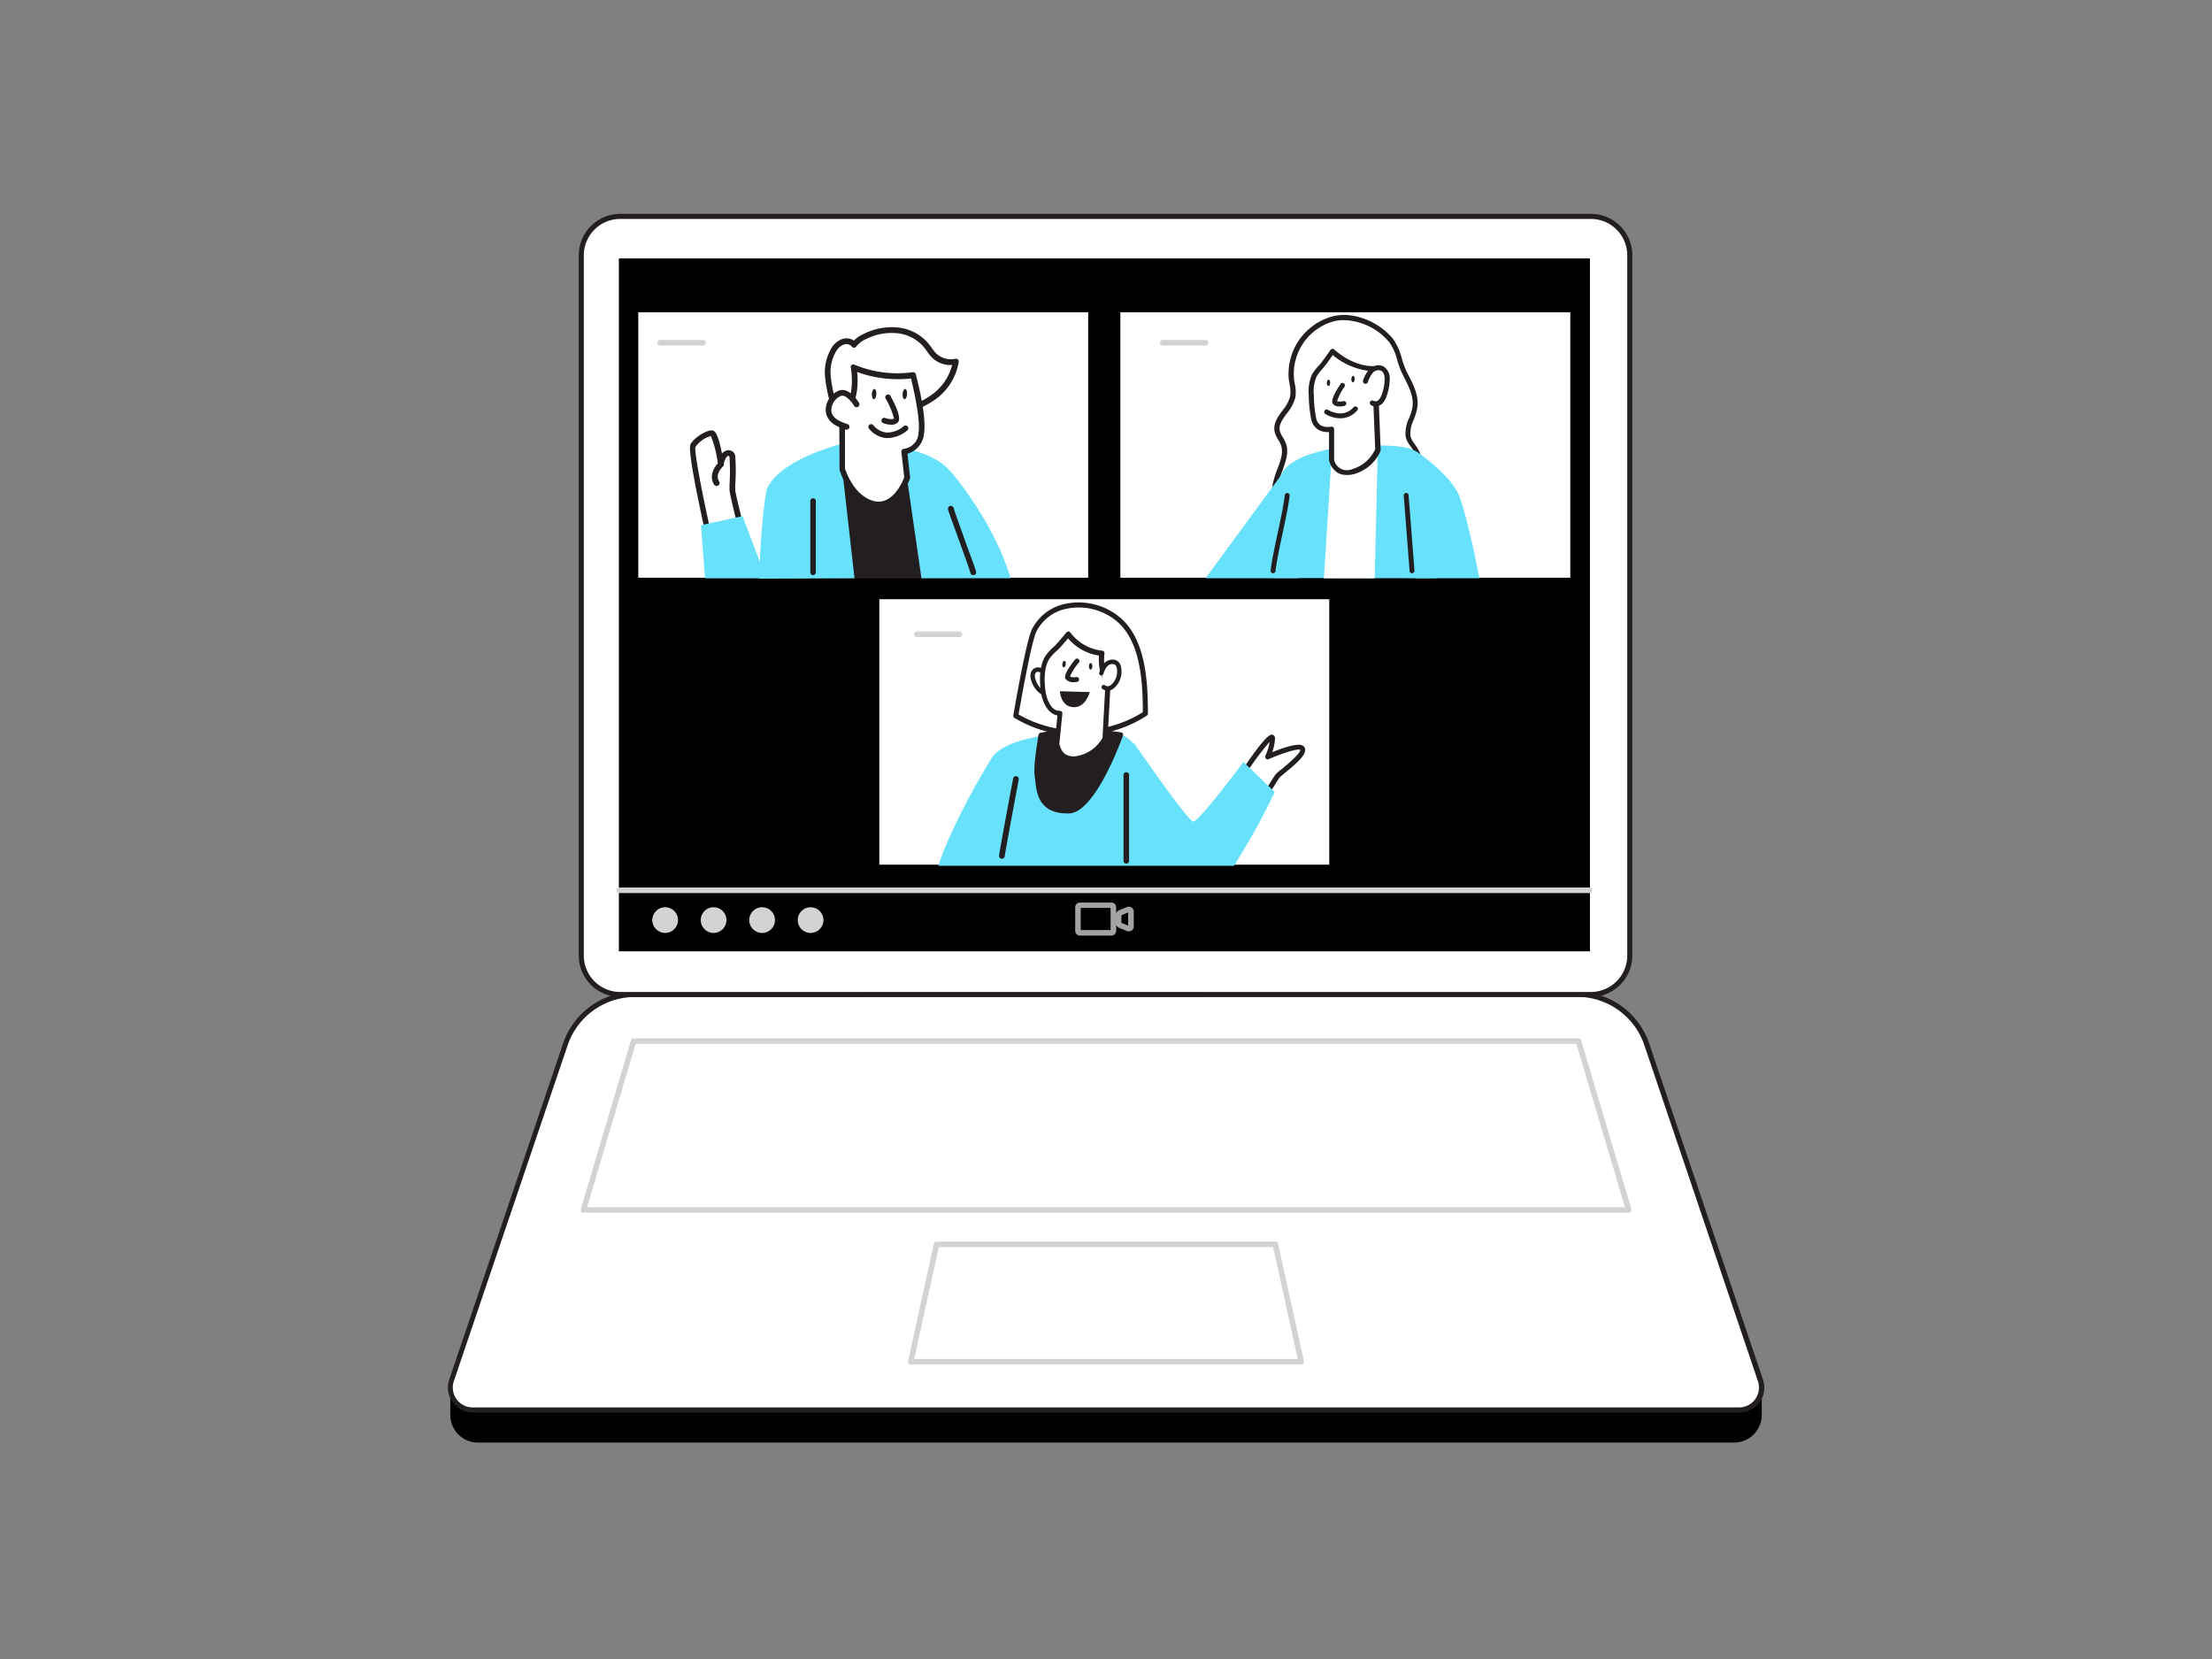 <?xml version="1.0" encoding="UTF-8" standalone="no"?><svg xmlns="http://www.w3.org/2000/svg" viewBox="0 0 400 300"><rect x="0" y="0" width="400" height="300" fill="#808080" stroke="none"/><g id="_117_online_team_meeting_flatline" data-name="#117_online_team_meeting_flatline"><path d="M81.42,250.52H318.58a0,0,0,0,1,0,0v5.34a5,5,0,0,1-5,5H86.43a5,5,0,0,1-5-5v-5.34A0,0,0,0,1,81.42,250.52Z"/><path d="M314.52,255h-229a4,4,0,0,1-3.84-5.35l20.58-60.74a13.3,13.3,0,0,1,12.61-9H285.17a13.3,13.3,0,0,1,12.61,9l20.58,60.74A4,4,0,0,1,314.52,255Z" fill="#fff"/><path d="M314.52,255.43h-229a4.5,4.5,0,0,1-4.27-6l20.57-60.74a13.78,13.78,0,0,1,13-9.35H285.17a13.78,13.78,0,0,1,13.05,9.35l20.57,60.74a4.5,4.5,0,0,1-4.27,6ZM114.83,180.29A12.85,12.85,0,0,0,102.65,189L82.07,249.76a3.6,3.6,0,0,0,3.41,4.75h229a3.6,3.6,0,0,0,3.41-4.75L297.35,189a12.85,12.85,0,0,0-12.18-8.74Z" fill="#231f20"/><path d="M294.51,219.3h-189a.48.48,0,0,1-.4-.2.53.53,0,0,1-.08-.44l9.07-30.54a.5.5,0,0,1,.48-.36H285.44a.5.5,0,0,1,.48.36L295,218.66a.53.53,0,0,1-.08.44A.48.48,0,0,1,294.51,219.3Zm-188.35-1H293.84l-8.78-29.54H114.94Z" fill="#d1d3d4"/><path d="M235.31,246.74H164.69a.53.53,0,0,1-.39-.18.49.49,0,0,1-.09-.42l4.67-21.24a.49.49,0,0,1,.48-.39h61.28a.49.49,0,0,1,.48.39l4.67,21.24a.49.49,0,0,1-.09.42A.53.53,0,0,1,235.31,246.74Zm-70-1h69.36l-4.45-20.23H169.77Z" fill="#d1d3d4"/><rect x="105.12" y="39.13" width="189.6" height="140.71" rx="7.04" fill="#fff"/><path d="M287.68,180.29H112.15a7.5,7.5,0,0,1-7.49-7.49V46.17a7.5,7.5,0,0,1,7.49-7.5H287.68a7.51,7.51,0,0,1,7.5,7.5V172.8A7.51,7.51,0,0,1,287.68,180.29ZM112.15,39.59a6.59,6.59,0,0,0-6.58,6.58V172.8a6.59,6.59,0,0,0,6.58,6.58H287.68a6.59,6.59,0,0,0,6.58-6.58V46.17a6.59,6.59,0,0,0-6.58-6.58Z" fill="#231f20"/><rect x="111.91" y="46.74" width="175.6" height="125.29"/><rect x="115.42" y="56.47" width="81.36" height="48" fill="#fff"/><rect x="202.6" y="56.47" width="81.36" height="48" fill="#fff"/><rect x="159.01" y="108.36" width="81.36" height="48" fill="#fff"/><path d="M287.4,161.49H112a.5.5,0,0,1-.5-.5.5.5,0,0,1,.5-.5H287.4a.5.5,0,0,1,.5.5A.5.5,0,0,1,287.4,161.49Z" fill="#d1d3d4"/><circle cx="120.28" cy="166.38" r="2.33" fill="#d1d3d4"/><circle cx="129.04" cy="166.38" r="2.33" fill="#d1d3d4"/><circle cx="137.81" cy="166.38" r="2.33" fill="#d1d3d4"/><circle cx="146.58" cy="166.38" r="2.33" fill="#d1d3d4"/><path d="M204.61,164.11a.91.91,0,0,0-.86-.08l-1.42.59a.89.89,0,0,0-.5.54v-1.1a.85.85,0,0,0-.85-.85h-5.7a.85.85,0,0,0-.85.85v4.26a.86.86,0,0,0,.85.86H201a.86.86,0,0,0,.85-.86v-1.09a.89.89,0,0,0,.5.54l1.42.59a.84.84,0,0,0,.35.07.92.92,0,0,0,.51-.15.85.85,0,0,0,.39-.72v-2.73A.85.85,0,0,0,204.61,164.11Zm-3.78,4.07h-5.4v-4h5.4Zm3.17-.8-1.21-.5v-1.37L204,165Z" fill="#a3a3a3"/><path d="M254.58,78.76c-.24-1.58.91-3.22,1.22-4.88.43-2.34-.83-4.45-1.84-6.45s-1.11-4.16-2.39-5.81c-2.43-3.11-7.46-5.17-11.28-3.71a10.31,10.31,0,0,0-6.78,10.66,9.71,9.71,0,0,1,.23,3.26c-.48,2.28-3.32,3.94-2.78,6.21a15.24,15.24,0,0,0,1,2.15c1,2.33-.89,4.79-1.37,7.26-.42,2.17.23,4.4.93,6.5.61,1.82,1.37,3.79,3.05,4.72a7.31,7.31,0,0,0,3.47.68c5.29.08,10.87-.95,14.85-4.43S258.62,85,255.6,80.7a7,7,0,0,1-.85-1.34A2.7,2.7,0,0,1,254.58,78.76Z" fill="#fff"/><path d="M238.67,99.81h-.58a7.7,7.7,0,0,1-3.69-.73c-1.82-1-2.64-3.1-3.26-5-.72-2.16-1.39-4.47-.95-6.73a16,16,0,0,1,.8-2.52c.6-1.59,1.16-3.08.6-4.47a5.47,5.47,0,0,0-.44-.82,5.42,5.42,0,0,1-.64-1.4c-.35-1.52.55-2.74,1.42-3.93a7,7,0,0,0,1.36-2.49,5.87,5.87,0,0,0-.11-2.27c0-.28-.09-.56-.13-.83a10.81,10.81,0,0,1,7.08-11.15c4.18-1.6,9.38.76,11.8,3.86a10.76,10.76,0,0,1,1.57,3.51,16,16,0,0,0,.87,2.37l.32.62c.92,1.81,2,3.87,1.56,6.12a12.18,12.18,0,0,1-.62,2,5.59,5.59,0,0,0-.59,2.76,2,2,0,0,0,.13.5,4.24,4.24,0,0,0,.59,1l.21.3c3.34,4.77,1.18,11.41-2.73,14.83C249.83,98.24,244.8,99.81,238.67,99.81ZM243,57.89a7.17,7.17,0,0,0-2.53.44A9.87,9.87,0,0,0,234,68.51c0,.27.08.53.12.8a6.73,6.73,0,0,1,.11,2.61,7.77,7.77,0,0,1-1.53,2.84c-.81,1.11-1.52,2.08-1.26,3.18a4.08,4.08,0,0,0,.54,1.14,7,7,0,0,1,.49.94c.71,1.72,0,3.46-.58,5.14a14.28,14.28,0,0,0-.76,2.38c-.4,2,.21,4.13.91,6.27.57,1.71,1.31,3.61,2.84,4.46a7.08,7.08,0,0,0,3.26.62c6.18.1,11.2-1.39,14.54-4.31,3.63-3.17,5.53-9.4,2.58-13.62l-.2-.28a5.27,5.27,0,0,1-.7-1.15,3.29,3.29,0,0,1-.19-.7h0a6.53,6.53,0,0,1,.64-3.22,10.66,10.66,0,0,0,.58-1.82c.36-1.94-.57-3.77-1.48-5.53l-.31-.63a15.24,15.24,0,0,1-.93-2.51,9.82,9.82,0,0,0-1.43-3.22A11.13,11.13,0,0,0,243,57.89Z" fill="#231f20"/><path d="M234.88,104.57c2-2.84,3.54-5.28,3.54-5.28l-5.65-14.86L218,104.57h16.93Z" fill="#68e1fd"/><path d="M259.73,104.57c.48-7.2.62-17.21-1.77-20.85-1.48-3.36-5.41-3.36-14.39-3,0,0-9.43.87-11.66,4.71-1.38,2.39-1.68,12.1-1.7,19.09Z" fill="#68e1fd"/><polygon points="248.6 104.58 249.14 81.19 240.78 82.71 239.4 104.58 248.6 104.58" fill="#fff"/><path d="M240.81,77.61l0,5.51a2.86,2.86,0,0,0,3.91,2.14,6.94,6.94,0,0,0,4.45-4l-.38-9.54a16.82,16.82,0,0,1-.55-5.11,12.19,12.19,0,0,1-7.28-3.14s-1.4,2.1-2,2.77A7.77,7.77,0,0,0,237.67,68a7.15,7.15,0,0,0-.52,3.55,23.07,23.07,0,0,0,.41,4.15C238.1,78.25,240.81,77.61,240.81,77.61Z" fill="#fff"/><path d="M243.5,85.89a3.15,3.15,0,0,1-1.68-.45,3.61,3.61,0,0,1-1.49-2.24l0-5.07a3.41,3.41,0,0,1-2-.46,2.86,2.86,0,0,1-1.23-1.93,22.62,22.62,0,0,1-.43-4.23,7.73,7.73,0,0,1,.57-3.78A8.68,8.68,0,0,1,238.59,66c.58-.63,1.95-2.69,2-2.71a.48.48,0,0,1,.33-.21.46.46,0,0,1,.37.13s3.13,3,7,3a.45.45,0,0,1,.32.14.49.49,0,0,1,.13.33,15.77,15.77,0,0,0,.44,4.56,3.05,3.05,0,0,1,.11.52c0,.08.38,9.54.38,9.54a.47.47,0,0,1,0,.17,7.33,7.33,0,0,1-4.76,4.24A4.82,4.82,0,0,1,243.5,85.89Zm-2.26-2.77a2.39,2.39,0,0,0,3.33,1.7,6.57,6.57,0,0,0,4.11-3.59c-.38-9.45-.38-9.45-.38-9.46s0-.18-.07-.31a16,16,0,0,1-.48-4.37A12.43,12.43,0,0,1,241,64.2a28.52,28.52,0,0,1-1.76,2.39,8.32,8.32,0,0,0-1.19,1.57,6.78,6.78,0,0,0-.46,3.33,21.86,21.86,0,0,0,.4,4.07,2,2,0,0,0,.83,1.34,2.75,2.75,0,0,0,1.87.26.49.49,0,0,1,.39.09.46.46,0,0,1,.17.36l0,5.51Z" fill="#231f20"/><path d="M242.76,69.69s-1.77,2.65-1.35,3.11S243,73,243,73" fill="#fff"/><path d="M242.24,73.5a1.54,1.54,0,0,1-1.15-.4c-.17-.18-.66-.72,1.31-3.65a.43.43,0,0,1,.61-.12.44.44,0,0,1,.12.61,9.39,9.39,0,0,0-1.34,2.6,2,2,0,0,0,1.11,0,.44.44,0,0,1,.54.31.44.44,0,0,1-.32.54A3.23,3.23,0,0,1,242.24,73.5Zm-.45-.9h0Z" fill="#231f20"/><ellipse cx="240.25" cy="69.22" rx="0.57" ry="0.3" transform="translate(161.64 306.57) rotate(-87.75)" fill="#231f20"/><ellipse cx="244.45" cy="68.7" rx="0.57" ry="0.3" transform="matrix(0.04, -1, 1, 0.04, 166.19, 310.26)" fill="#231f20"/><path d="M230.21,103.66h-.05a.44.44,0,0,1-.39-.49c.2-1.73.75-4.33,1.29-6.85s1.08-5.09,1.27-6.78a.44.44,0,0,1,.49-.39.45.45,0,0,1,.39.49c-.2,1.73-.75,4.34-1.29,6.86s-1.08,5.09-1.27,6.77A.44.44,0,0,1,230.21,103.66Z" fill="#231f20"/><path d="M246.92,69a5.18,5.18,0,0,1,1-1.87,1.75,1.75,0,0,1,2-.47,2.16,2.16,0,0,1,.95,2,8.91,8.91,0,0,1-.48,2.65,3.19,3.19,0,0,1-.76,1.37,1.21,1.21,0,0,1-1.45.21" fill="#fff"/><path d="M248.7,73.49a1.4,1.4,0,0,1-.8-.25.45.45,0,1,1,.51-.75.78.78,0,0,0,.89-.17,2.63,2.63,0,0,0,.63-1.18,8.12,8.12,0,0,0,.46-2.5c0-.3,0-1.31-.69-1.62a1.34,1.34,0,0,0-1.43.38,4.88,4.88,0,0,0-.92,1.71.46.46,0,0,1-.59.26.46.46,0,0,1-.27-.59,5.58,5.58,0,0,1,1.13-2,2.23,2.23,0,0,1,2.48-.56,2.51,2.51,0,0,1,1.2,2.45,9.05,9.05,0,0,1-.5,2.78,3.57,3.57,0,0,1-.88,1.57A1.87,1.87,0,0,1,248.7,73.49Z" fill="#231f20"/><path d="M267.53,104.57c-1-5.19-2.77-13.17-3.91-15.45-1.74-3.48-7-7.15-7-7.15l-.68,22.6Z" fill="#68e1fd"/><path d="M255.34,103.66a.44.44,0,0,1-.44-.41l-1.06-13.63a.44.44,0,0,1,.41-.48.43.43,0,0,1,.47.41l1.06,13.63a.45.45,0,0,1-.41.48Z" fill="#231f20"/><path d="M239.9,74.48s3,1.94,5.21-.56" fill="#fff"/><path d="M242.35,75.64a5.2,5.2,0,0,1-2.69-.79.45.45,0,0,1-.13-.61.43.43,0,0,1,.61-.13c.11.06,2.72,1.7,4.64-.49a.44.44,0,0,1,.63,0,.43.43,0,0,1,0,.62A4,4,0,0,1,242.35,75.64Z" fill="#231f20"/><path d="M218,62.47h-7.74a.5.5,0,0,1-.5-.5.5.5,0,0,1,.5-.5H218a.5.5,0,0,1,.5.5A.5.5,0,0,1,218,62.47Z" fill="#d1d3d4"/><path d="M127.13,62.47h-7.74a.5.5,0,0,1-.5-.5.5.5,0,0,1,.5-.5h7.74a.5.5,0,0,1,.5.5A.5.5,0,0,1,127.13,62.47Z" fill="#d1d3d4"/><path d="M173.51,115.2h-7.74a.5.5,0,0,1-.5-.5.5.5,0,0,1,.5-.5h7.74a.5.5,0,0,1,.5.5A.5.5,0,0,1,173.51,115.2Z" fill="#d1d3d4"/><path d="M150.76,73.64a40.59,40.59,0,0,1-1.07-5.31,8,8,0,0,1,1.11-5.2,3.28,3.28,0,0,1,1.65-1.34,1.8,1.8,0,0,1,2,.57,4.65,4.65,0,0,1,2-1.52,10.92,10.92,0,0,1,5.8-1.11,7.87,7.87,0,0,1,5.2,2.66,22.18,22.18,0,0,0,1.55,1.93,4.32,4.32,0,0,0,3.88,1.08A9.93,9.93,0,0,1,168.6,72a19.19,19.19,0,0,1-7.39,3,12.11,12.11,0,0,1-4.19.3,5.27,5.27,0,0,1-3.6-2" fill="#fff"/><path d="M158.15,75.81a8.06,8.06,0,0,1-1.2-.08A5.81,5.81,0,0,1,153,73.54a.51.51,0,1,1,.83-.6,4.79,4.79,0,0,0,3.26,1.77,11.78,11.78,0,0,0,4-.3,18.23,18.23,0,0,0,7.19-2.88A9.56,9.56,0,0,0,172.18,66a4.75,4.75,0,0,1-3.61-1.31,9.15,9.15,0,0,1-1-1.24c-.18-.25-.35-.5-.55-.73a7.29,7.29,0,0,0-4.86-2.47,10.26,10.26,0,0,0-5.53,1.06,4.33,4.33,0,0,0-1.77,1.34.53.53,0,0,1-.42.23.59.59,0,0,1-.43-.22,1.27,1.27,0,0,0-1.38-.37,2.82,2.82,0,0,0-1.38,1.14,7.52,7.52,0,0,0-1,4.86,26.78,26.78,0,0,0,.73,3.84c.12.46.23.93.33,1.4a.51.51,0,1,1-1,.22c-.1-.46-.22-.92-.33-1.38a27.57,27.57,0,0,1-.76-4,8.6,8.6,0,0,1,1.2-5.54,3.73,3.73,0,0,1,1.93-1.54,2.38,2.38,0,0,1,2.06.3,5.8,5.8,0,0,1,1.8-1.22,11.29,11.29,0,0,1,6.08-1.16,8.39,8.39,0,0,1,5.54,2.83c.21.26.41.52.6.79a7.77,7.77,0,0,0,.9,1.11,3.86,3.86,0,0,0,3.42.94.52.52,0,0,1,.46.12.51.51,0,0,1,.16.45,10.41,10.41,0,0,1-4.42,6.91,19.39,19.39,0,0,1-7.58,3A15.62,15.62,0,0,1,158.15,75.81Z" fill="#231f20"/><path d="M173.53,104.57c-2-9.25-6.9-20.06-7.78-20.46-2.13-1-13.38-2.07-15.92,2.26-.8,1.36-.33,10.34.69,18.2Z" fill="#231f20"/><path d="M154.52,104.57,152.29,84.8,164,86.37l2.63,18.2h16.12C180,95.14,173,86.4,171.67,85c-5-5.42-18.49-5-18.49-5s-11.39,2.59-14.31,8c-.73,1.36-1.48,10.8-1.57,16.64Z" fill="#68e1fd"/><path d="M163.51,81.65l.53,4.72s-1.91,5.71-6.07,4.74-5.68-6.31-5.68-6.31l-.06-10s3.06-1.67,2.1-8.34a20.57,20.57,0,0,0,10.8,1.4s2,7.23,1.48,10.45A3.51,3.51,0,0,1,163.51,81.65Z" fill="#fff"/><path d="M158.88,91.74a4.73,4.73,0,0,1-1-.12c-4.41-1-6-6.44-6.06-6.67a.78.78,0,0,1,0-.14l-.06-10a.54.54,0,0,1,.27-.46s2.73-1.64,1.84-7.82A.52.52,0,0,1,154,66a.53.53,0,0,1,.53-.05,20.12,20.12,0,0,0,10.51,1.36.49.49,0,0,1,.56.37c.09.3,2,7.38,1.5,10.66a4.17,4.17,0,0,1-3,3.71l.47,4.22a.46.46,0,0,1,0,.23C163.88,88.45,161.94,91.74,158.88,91.74Zm-6.08-7c.19.58,1.71,5,5.28,5.88,3.36.78,5.16-3.57,5.43-4.3l-.51-4.6a.51.51,0,0,1,.49-.57,3,3,0,0,0,2.61-2.9c.38-2.64-1-8.22-1.36-9.81A21.42,21.42,0,0,1,155,67.27c.51,5.19-1.46,7.23-2.2,7.8Z" fill="#231f20"/><path d="M160.62,71.88s2,3.63,1.37,4.17-2.08,0-2.08,0" fill="#fff"/><path d="M161.16,76.8a4.36,4.36,0,0,1-1.42-.27.5.5,0,1,1,.34-.94c.5.18,1.33.31,1.58.09a14,14,0,0,0-1.48-3.56.5.5,0,1,1,.87-.48c1.44,2.64,1.87,4.24,1.28,4.78A1.69,1.69,0,0,1,161.16,76.8Z" fill="#231f20"/><path d="M160.56,79.22h-.26a4.53,4.53,0,0,1-3.15-1.7.5.5,0,0,1,.76-.65,3.52,3.52,0,0,0,2.44,1.35,4.68,4.68,0,0,0,3.07-1.15.5.5,0,0,1,.67.75A5.87,5.87,0,0,1,160.56,79.22Z" fill="#231f20"/><ellipse cx="158.07" cy="71.26" rx="0.93" ry="0.41" transform="translate(76.54 224.29) rotate(-86.22)" fill="#231f20"/><ellipse cx="163.62" cy="71.26" rx="0.93" ry="0.41" transform="translate(81.73 229.83) rotate(-86.22)" fill="#231f20"/><path d="M154.9,73.09a5.74,5.74,0,0,0-1.43-1.63A2,2,0,0,0,152.4,71a1.76,1.76,0,0,0-.91.27,3.39,3.39,0,0,0-1.6,2.25,2.6,2.6,0,0,0,.05,1.3,3,3,0,0,0,1.29,1.56,8.94,8.94,0,0,0,1.9.82" fill="#fff"/><path d="M153.12,77.7a.45.45,0,0,1-.16,0,8.79,8.79,0,0,1-2-.87A3.5,3.5,0,0,1,149.44,75a3.22,3.22,0,0,1-.06-1.55,3.86,3.86,0,0,1,1.85-2.59,2,2,0,0,1,1.19-.34,2.47,2.47,0,0,1,1.36.57,6,6,0,0,1,1.56,1.77.52.52,0,0,1-.18.71.53.53,0,0,1-.71-.18,5.12,5.12,0,0,0-1.3-1.48,1.41,1.41,0,0,0-.77-.36,1.18,1.18,0,0,0-.63.2,2.86,2.86,0,0,0-1.36,1.9,2.17,2.17,0,0,0,0,1,2.48,2.48,0,0,0,1.08,1.27,8.33,8.33,0,0,0,1.78.77.51.51,0,0,1-.17,1Z" fill="#231f20"/><path d="M176,104a.52.52,0,0,1-.5-.36c-.36-1.2-1.21-3.49-2-5.71s-1.69-4.55-2.06-5.78a.52.52,0,0,1,1-.3c.36,1.2,1.22,3.5,2,5.72s1.69,4.54,2.06,5.76a.52.52,0,0,1-.34.65Z" fill="#231f20"/><path d="M147.05,104a.51.51,0,0,1-.52-.51v-13a.52.52,0,0,1,1,0v13A.51.51,0,0,1,147.05,104Z" fill="#231f20"/><path d="M133.91,95s-1.46-5.73-1.46-6.34a53.15,53.15,0,0,0,0-6.06c-.23-1-1.69-1.08-2.07,1.38,0,0-.84-5.45-1.61-5.6s-2.91,1.14-3.45,2.22,2.76,15.8,2.76,15.8" fill="#fff"/><path d="M128.08,96.9a.51.51,0,0,1-.5-.41c-1-4.48-3.28-15-2.72-16.14s3-2.71,4-2.5c.27.06.94.19,1.7,4.18a1.55,1.55,0,0,1,1.12-.62,1.24,1.24,0,0,1,1.27,1,35,35,0,0,1,0,5.3c0,.43,0,.74,0,.88,0,.41.85,3.88,1.44,6.21a.52.52,0,0,1-1,.25c-.35-1.36-1.47-5.83-1.47-6.46,0-.14,0-.47,0-.91a39.83,39.83,0,0,0,0-5c0-.11-.08-.23-.22-.25s-.66.45-.84,1.6a.51.51,0,0,1-.51.43h0a.52.52,0,0,1-.51-.43,20.58,20.58,0,0,0-1.28-5.18,5,5,0,0,0-2.81,2c-.23.85,1.27,8.61,2.8,15.46a.51.51,0,0,1-.39.62Z" fill="#231f20"/><polygon points="138.53 104.58 134.27 93.33 126.75 94.97 127.5 104.58 138.53 104.58" fill="#68e1fd"/><path d="M130.38,84s-1.9,1.72-.79,3.4" fill="#fff"/><path d="M129.59,87.88a.53.53,0,0,1-.44-.23c-1.06-1.62.11-3.37.88-4.07a.51.51,0,0,1,.73,0,.52.52,0,0,1,0,.73c-.06.06-1.56,1.45-.71,2.74a.53.53,0,0,1-.15.72A.6.6,0,0,1,129.59,87.88Z" fill="#231f20"/><path d="M225,139.47s5.16-7.68,5.07-5.89a9,9,0,0,1-.86,3.28s5.93-2.63,6.3-1.41-4.13,4.36-4.5,4.86-1.8,2.84-1.8,2.84" fill="#fff"/><path d="M229.23,143.61a.48.48,0,0,1-.23-.07.46.46,0,0,1-.16-.63c.06-.1,1.45-2.37,1.83-2.88a9,9,0,0,1,1.05-.91c2.95-2.42,3.47-3.25,3.39-3.53-.39-.25-3.06.52-5.69,1.69a.45.45,0,0,1-.52-.11.45.45,0,0,1-.07-.52,9.19,9.19,0,0,0,.76-2.5,53.07,53.07,0,0,0-4.18,5.58.46.46,0,0,1-.76-.51c4.49-6.68,5.17-6.45,5.5-6.34a.64.64,0,0,1,.41.72,8.89,8.89,0,0,1-.49,2.41c1.68-.69,4.44-1.67,5.44-1.21a.82.82,0,0,1,.47.52c.34,1.11-1.47,2.69-3.69,4.5-.38.32-.81.67-.89.77-.29.38-1.38,2.15-1.78,2.8A.44.44,0,0,1,229.23,143.61Z" fill="#231f20"/><path d="M224.85,137.79s-8.09,10.91-9.1,10.77-10.82-14.36-10.82-14.36l0,.28c-1.52-2-4.41-2.83-10.68-2,0,0-12.29.29-15,4.71-1.55,2.55-7,11.65-9.59,19.38h53.47a128.37,128.37,0,0,0,7.39-13.35Z" fill="#68e1fd"/><path d="M187,114c2.84-5.72,10.86-5.87,15.36-1.91s4.76,11.45,4.75,16.93a22.25,22.25,0,0,1-23.43.39C184.19,126.5,186.08,115.89,187,114Z" fill="#fff"/><path d="M195.07,133a22.18,22.18,0,0,1-11.62-3.18.46.46,0,0,1-.21-.47c.24-1.37,2.32-13.44,3.36-15.53h0a8.71,8.71,0,0,1,6.3-4.68,11.65,11.65,0,0,1,9.77,2.63c4.34,3.81,4.92,10.87,4.91,17.27a.47.47,0,0,1-.21.38A22.35,22.35,0,0,1,195.07,133Zm-10.88-3.8a21.93,21.93,0,0,0,22.47-.41c0-6.13-.58-12.81-4.59-16.34a10.73,10.73,0,0,0-9-2.41,7.81,7.81,0,0,0-5.66,4.18h0C186.64,115.78,185.05,124.22,184.19,129.19Z" fill="#231f20"/><path d="M188.27,133s-1,5.28-.72,7.18c.33,2.59.19,6.71,5.84,6.52,4.44-.16,9.31-13.77,9.31-13.77S194.59,131.51,188.27,133Z" fill="#231f20"/><path d="M193,147.09c-5.17,0-5.56-3.69-5.82-6.15l-.09-.75c-.25-1.95.68-7.1.72-7.32a.45.45,0,0,1,.34-.35c6.33-1.44,14.27-.13,14.61-.08a.45.45,0,0,1,.3.22.43.43,0,0,1,0,.37c-.51,1.42-5.11,13.9-9.72,14.06Zm-4.37-13.77a34.78,34.78,0,0,0-.67,6.76c0,.24.06.5.09.76.28,2.59.6,5.52,5.3,5.37,3.25-.12,7.23-9,8.73-13C200.25,133,193.85,132.22,188.65,133.32Z" fill="#231f20"/><path d="M189.23,122.71a3.28,3.28,0,0,0-.67-1.23,1.14,1.14,0,0,0-1.28-.31,1.07,1.07,0,0,0-.54.87,2.37,2.37,0,0,0,.17,1,4.17,4.17,0,0,0,1,1.67,2.38,2.38,0,0,0,1.79.7" fill="#fff"/><path d="M189.58,125.87a2.84,2.84,0,0,1-1.92-.82,4.42,4.42,0,0,1-1.12-1.83,2.84,2.84,0,0,1-.2-1.22,1.51,1.51,0,0,1,.76-1.18,1.53,1.53,0,0,1,1.75.38,3.78,3.78,0,0,1,.75,1.37.4.4,0,0,1-.23.51.4.4,0,0,1-.51-.23,3.16,3.16,0,0,0-.58-1.09.76.76,0,0,0-.82-.23.7.7,0,0,0-.33.55,2.09,2.09,0,0,0,.16.88,3.72,3.72,0,0,0,.91,1.51,2.06,2.06,0,0,0,1.49.6.39.39,0,0,1,.43.37.41.41,0,0,1-.37.42Z" fill="#231f20"/><path d="M191.72,129l-.56,5.59a2.92,2.92,0,0,0,3.77,2.55,7,7,0,0,0,4.89-3.59l.53-9.72c0-.41-1.49-2.12-1.09-5.67a8.69,8.69,0,0,1-6.08-3.46s-1.62,2-2.3,2.62a8.19,8.19,0,0,0-1.44,1.56c-1.07,1.64-1,4.3-.78,6.16C188.88,126.59,189.78,129,191.72,129Z" fill="#fff"/><path d="M194.05,137.68A3.28,3.28,0,0,1,192,137a3.73,3.73,0,0,1-1.3-2.41l.52-5.21c-1.93-.34-2.8-2.81-3-4.32-.18-1.28-.46-4.48.85-6.47a8.88,8.88,0,0,1,1.51-1.65c.65-.59,2.24-2.55,2.26-2.57a.52.52,0,0,1,.38-.17.49.49,0,0,1,.36.21,8.23,8.23,0,0,0,5.74,3.25.53.53,0,0,1,.31.17.47.47,0,0,1,.1.34,8.21,8.21,0,0,0,.83,4.88,1.48,1.48,0,0,1,.25.76c0,.1-.52,9.73-.52,9.73a.47.47,0,0,1,0,.17,7.52,7.52,0,0,1-5.23,3.84A5.54,5.54,0,0,1,194.05,137.68Zm-2.44-3.05a2.9,2.9,0,0,0,.95,1.69,2.85,2.85,0,0,0,2.28.37,6.64,6.64,0,0,0,4.53-3.26c.52-9.64.52-9.64.52-9.66s-.09-.14-.16-.29a9,9,0,0,1-1-4.93,9.13,9.13,0,0,1-5.6-3.12c-.53.64-1.48,1.77-2,2.23a7.72,7.72,0,0,0-1.37,1.48c-1.13,1.72-.87,4.65-.7,5.83.18,1.33.93,3.57,2.55,3.57h.05a.45.45,0,0,1,.33.15.42.42,0,0,1,.12.35l-.56,5.59Z" fill="#231f20"/><path d="M194.75,119.54s-2.05,2.52-1.66,3,1.61.31,1.61.31" fill="#fff"/><path d="M194.17,123.36a1.81,1.81,0,0,1-1.44-.53c-.14-.19-.59-.78,1.68-3.57a.44.44,0,0,1,.62-.07.46.46,0,0,1,.07.63,9.69,9.69,0,0,0-1.62,2.52,2.14,2.14,0,0,0,1.15.1.43.43,0,0,1,.5.36.44.44,0,0,1-.36.51A3.3,3.3,0,0,1,194.17,123.36Zm-.69-1h0Z" fill="#231f20"/><ellipse cx="192.4" cy="120.09" rx="0.58" ry="0.31" transform="translate(47.87 294.87) rotate(-82.38)" fill="#231f20"/><ellipse cx="197.22" cy="120.48" rx="0.58" ry="0.31" transform="translate(74.45 316.29) rotate(-89.33)" fill="#231f20"/><path d="M199.16,121.69a3.71,3.71,0,0,1,.63-1.33,1.77,1.77,0,0,1,1.45-.74,1.16,1.16,0,0,1,.88.47,1.62,1.62,0,0,1,.23.67,3.49,3.49,0,0,1-1.4,3.51,1.26,1.26,0,0,1-1.32,0" fill="#fff"/><path d="M200.22,124.87a1.33,1.33,0,0,1-.83-.27.4.4,0,1,1,.48-.63.89.89,0,0,0,.89,0,3.14,3.14,0,0,0,1.2-3.1,1.15,1.15,0,0,0-.17-.5.72.72,0,0,0-.57-.3,1.38,1.38,0,0,0-1.12.58,3.7,3.7,0,0,0-.56,1.2.41.41,0,0,1-.5.27.39.39,0,0,1-.26-.5,4.37,4.37,0,0,1,.69-1.46,2.2,2.2,0,0,1,1.79-.89,1.53,1.53,0,0,1,1.19.65,1.88,1.88,0,0,1,.29.83,3.89,3.89,0,0,1-1.6,3.92A2,2,0,0,1,200.22,124.87Z" fill="#231f20"/><path d="M191.67,125l5.39.15s-.72,2.87-3,2.73S191.67,125,191.67,125Z" fill="#231f20"/><path d="M181.16,155.29h0a.52.52,0,0,1-.5-.51c0-.41,1.78-9.94,2.54-14a.52.52,0,0,1,.61-.41.51.51,0,0,1,.41.6c-1,5.3-2.49,13.36-2.53,13.85A.52.52,0,0,1,181.16,155.29Z" fill="#231f20"/><path d="M203.69,156.18a.52.52,0,0,1-.52-.52V140.31a.52.52,0,1,1,1,0v15.35A.51.51,0,0,1,203.69,156.18Z" fill="#231f20"/></g></svg>